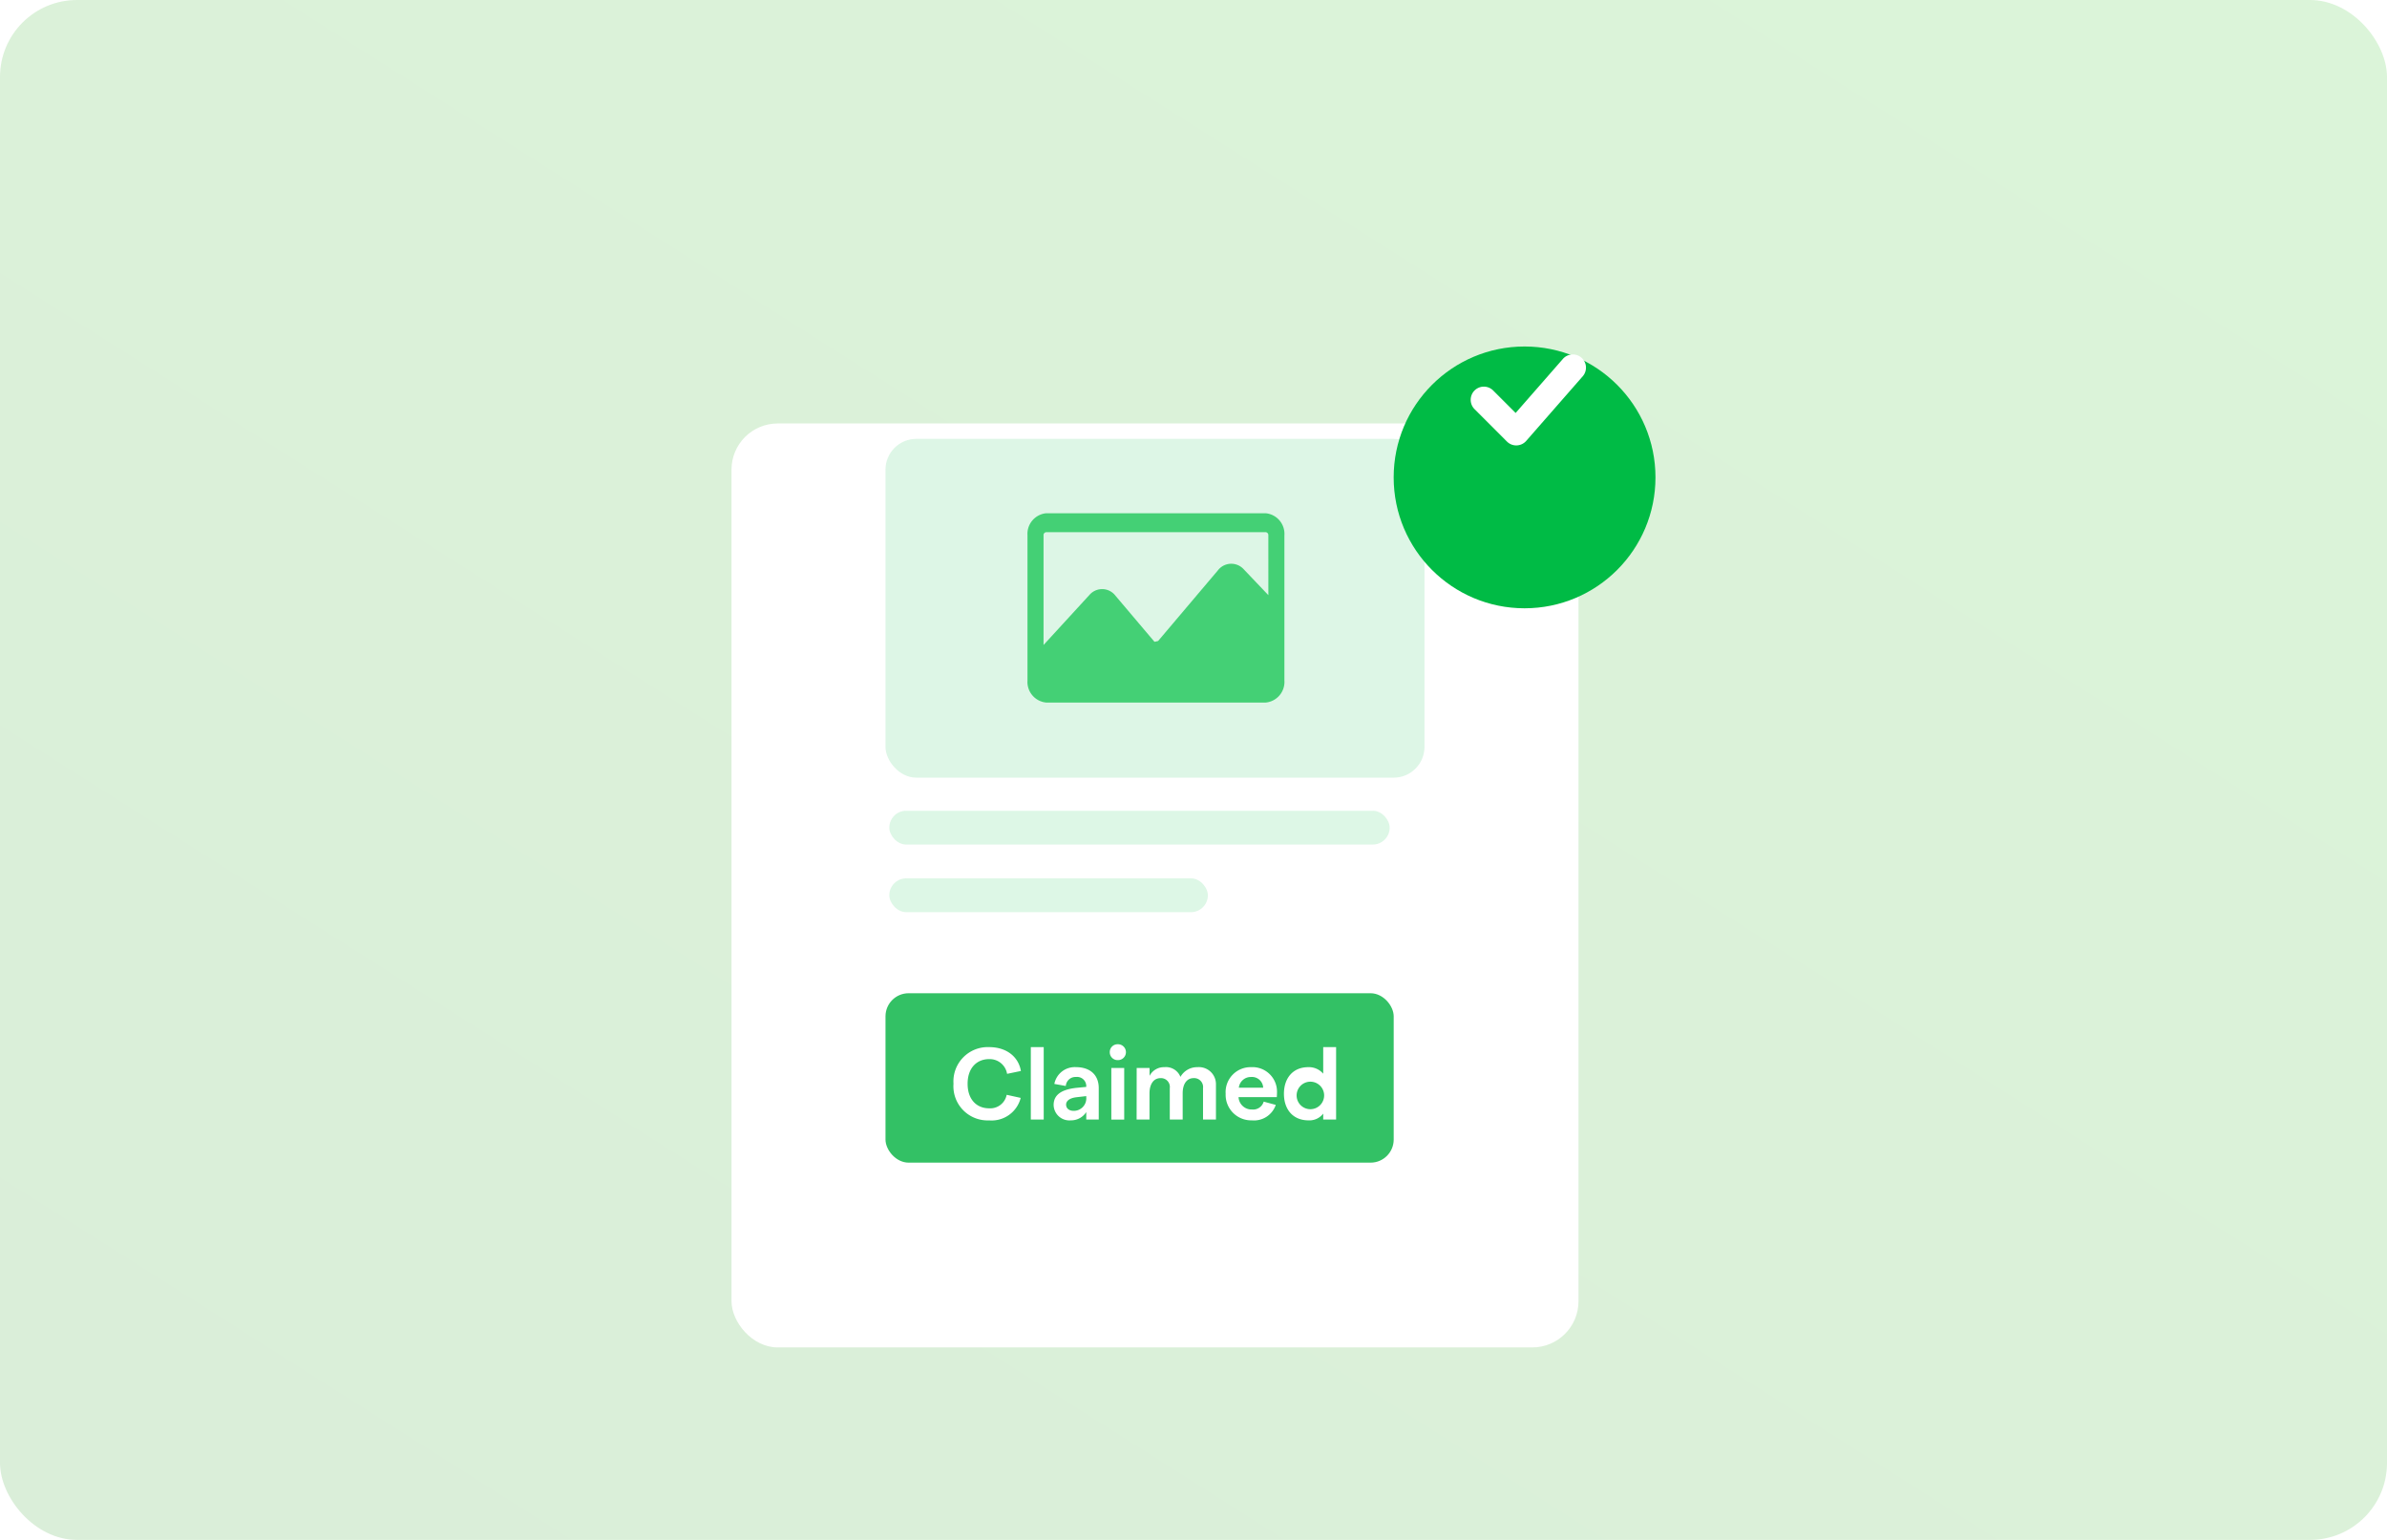 <svg xmlns="http://www.w3.org/2000/svg" xmlns:xlink="http://www.w3.org/1999/xlink" width="310" height="200" viewBox="0 0 310 200">
  <defs>
    <linearGradient id="linear-gradient" x1="1" x2="0" y2="1" gradientUnits="objectBoundingBox">
      <stop offset="0" stop-color="#0cb700"/>
      <stop offset="1" stop-color="#098a00"/>
    </linearGradient>
    <filter id="Rectangle_11" x="50" y="10" width="200" height="210" filterUnits="userSpaceOnUse">
      <feOffset dy="10" input="SourceAlpha"/>
      <feGaussianBlur stdDeviation="15" result="blur"/>
      <feFlood flood-color="#6dac79" flood-opacity="0.2"/>
      <feComposite operator="in" in2="blur"/>
      <feComposite in="SourceGraphic"/>
    </filter>
    <filter id="Ellipse_5" x="151" y="15" width="94" height="94" filterUnits="userSpaceOnUse">
      <feOffset dy="10" input="SourceAlpha"/>
      <feGaussianBlur stdDeviation="10" result="blur-2"/>
      <feFlood flood-color="#29b55a" flood-opacity="0.302"/>
      <feComposite operator="in" in2="blur-2"/>
      <feComposite in="SourceGraphic"/>
    </filter>
    <clipPath id="clip-_12_Claim_Listing">
      <rect width="310" height="200"/>
    </clipPath>
  </defs>
  <g id="_12_Claim_Listing" data-name="12_Claim Listing" clip-path="url(#clip-_12_Claim_Listing)">
    <rect width="310" height="200" fill="#fff"/>
    <rect id="Rectangle_34" data-name="Rectangle 34" width="310" height="200" rx="10" opacity="0.15" fill="url(#linear-gradient)"/>
    <g id="Group_4706" data-name="Group 4706" transform="translate(-12 5)">
      <g transform="matrix(1, 0, 0, 1, 12, -5)" filter="url(#Rectangle_11)">
        <rect id="Rectangle_11-2" data-name="Rectangle 11" width="110" height="120" rx="6" transform="translate(95 45)" fill="#fff"/>
      </g>
      <g id="Group_4704" data-name="Group 4704" transform="translate(127.564 51.999)">
        <rect id="Rectangle_1459" data-name="Rectangle 1459" width="70" height="44" rx="4" transform="translate(-0.565 0.001)" fill="#1ec659" opacity="0.15"/>
        <g id="Group_4075" data-name="Group 4075" transform="translate(-0.069 48.298)" opacity="0.15">
          <rect id="Rectangle_1461" data-name="Rectangle 1461" width="41.371" height="4.391" rx="2.195" transform="translate(0 8.781)" fill="#1ec659"/>
          <rect id="Rectangle_1465" data-name="Rectangle 1465" width="64.981" height="4.391" rx="2.195" transform="translate(0 0)" fill="#1ec659"/>
        </g>
        <path id="Path_4425" data-name="Path 4425" d="M38.935,8h-28.5A2.692,2.692,0,0,0,8,10.869V29.721a2.691,2.691,0,0,0,2.434,2.867h28.5a2.692,2.692,0,0,0,2.432-2.869V10.869A2.692,2.692,0,0,0,38.935,8Zm.348,10.639-3.2-3.361a2.185,2.185,0,0,0-3.337.116l-7.785,9.2-.444.1a.282.282,0,0,1-.083-.066L19.416,18.7a2.175,2.175,0,0,0-3.379-.081l-5.952,6.491V10.869a.378.378,0,0,1,.348-.411h28.5a.378.378,0,0,1,.346.411Z" transform="translate(9.876 1.66)" fill="#1ec659" opacity="0.8"/>
      </g>
      <g id="Group_4260" data-name="Group 4260" transform="translate(127.11 123.807)">
        <rect id="Rectangle_1525" data-name="Rectangle 1525" width="66" height="22" rx="3" transform="translate(-0.11 0.193)" fill="#00b23f" opacity="0.8"/>
        <g id="Group_4705" data-name="Group 4705" transform="translate(8.723 6.818)">
          <path id="Path_4612" data-name="Path 4612" d="M238.1,204.175a4.458,4.458,0,0,1,4.623-4.756c2.232,0,3.813,1.222,4.132,3.1l-1.794.372a2.286,2.286,0,0,0-2.338-1.913c-1.568,0-2.789,1.117-2.789,3.2s1.209,3.189,2.789,3.189a2.173,2.173,0,0,0,2.285-1.754l1.82.4a3.894,3.894,0,0,1-4.1,2.923A4.439,4.439,0,0,1,238.1,204.175Z" transform="translate(-238.103 -199.047)" fill="#fff"/>
          <path id="Path_4613" data-name="Path 4613" d="M250.546,199.419h1.674v9.406h-1.674Z" transform="translate(-240.506 -199.047)" fill="#fff"/>
          <path id="Path_4614" data-name="Path 4614" d="M260.076,205.369v4.079h-1.621v-.97a2.341,2.341,0,0,1-2.006,1.076,2.047,2.047,0,0,1-2.232-1.993c0-1.315,1-2.02,2.989-2.232l1.249-.119v-.067a1.189,1.189,0,0,0-1.329-1.222,1.259,1.259,0,0,0-1.328,1.168l-1.488-.266a2.7,2.7,0,0,1,2.816-2.179C258.88,202.646,260.076,203.589,260.076,205.369Zm-1.621,1.182v-.146l-1.276.146c-.89.107-1.341.478-1.341.957s.372.81.983.81A1.62,1.62,0,0,0,258.455,206.551Z" transform="translate(-241.215 -199.67)" fill="#fff"/>
          <path id="Path_4615" data-name="Path 4615" d="M263.253,199.981a1.01,1.01,0,0,1,1.036-1.023,1.03,1.03,0,1,1,0,2.059A1.013,1.013,0,0,1,263.253,199.981Zm.2,2.059h1.674v6.7h-1.674Z" transform="translate(-242.959 -198.958)" fill="#fff"/>
          <path id="Path_4616" data-name="Path 4616" d="M267.582,202.753h1.673v1.022a2.1,2.1,0,0,1,1.927-1.129,2.02,2.02,0,0,1,2.085,1.262,2.482,2.482,0,0,1,2.219-1.262,2.213,2.213,0,0,1,2.392,2.258v4.544H276.2v-4.079a1.16,1.16,0,0,0-1.222-1.3c-.9,0-1.421.783-1.421,1.966v3.415h-1.674v-4.079a1.148,1.148,0,0,0-1.2-1.3c-.917,0-1.435.8-1.435,1.979v3.4h-1.673Z" transform="translate(-243.795 -199.67)" fill="#fff"/>
          <path id="Path_4617" data-name="Path 4617" d="M288.544,206.538h-4.968a1.7,1.7,0,0,0,1.753,1.607,1.426,1.426,0,0,0,1.515-1.023l1.568.425a2.983,2.983,0,0,1-3.109,2.007,3.317,3.317,0,0,1-3.4-3.454,3.24,3.24,0,0,1,3.308-3.454,3.185,3.185,0,0,1,3.362,3.228C288.571,206.113,288.558,206.405,288.544,206.538Zm-1.767-1.222a1.456,1.456,0,0,0-1.568-1.394,1.564,1.564,0,0,0-1.594,1.394Z" transform="translate(-246.56 -199.67)" fill="#fff"/>
          <path id="Path_4618" data-name="Path 4618" d="M291.284,205.477c0-2.046,1.182-3.454,3.161-3.454a2.43,2.43,0,0,1,1.94.85v-3.454h1.674v9.406h-1.674v-.771a2.248,2.248,0,0,1-1.913.877C292.466,208.932,291.284,207.523,291.284,205.477Zm5.208,0a1.787,1.787,0,1,0-1.78,2.006A1.791,1.791,0,0,0,296.492,205.477Z" transform="translate(-248.372 -199.047)" fill="#fff"/>
        </g>
      </g>
      <g id="Component_3_1" data-name="Component 3 – 1" transform="translate(192.616 30.333)">
        <g transform="matrix(1, 0, 0, 1, -180.62, -35.33)" filter="url(#Ellipse_5)">
          <circle id="Ellipse_5-2" data-name="Ellipse 5" cx="17" cy="17" r="17" transform="translate(181 35)" fill="#00bb45"/>
        </g>
        <path id="Path_4619" data-name="Path 4619" d="M144.828,333.057a1.7,1.7,0,0,1-1.211-.5l-4.209-4.211a1.717,1.717,0,0,1,0-2.421,1.71,1.71,0,0,1,2.419,0l2.918,2.918,6.165-7.05a1.712,1.712,0,0,1,2.575,2.255l-7.371,8.427A1.71,1.71,0,0,1,144.828,333.057Z" transform="translate(-128.525 -310.541)" fill="#fff"/>
      </g>
    </g>
  </g>
</svg>
